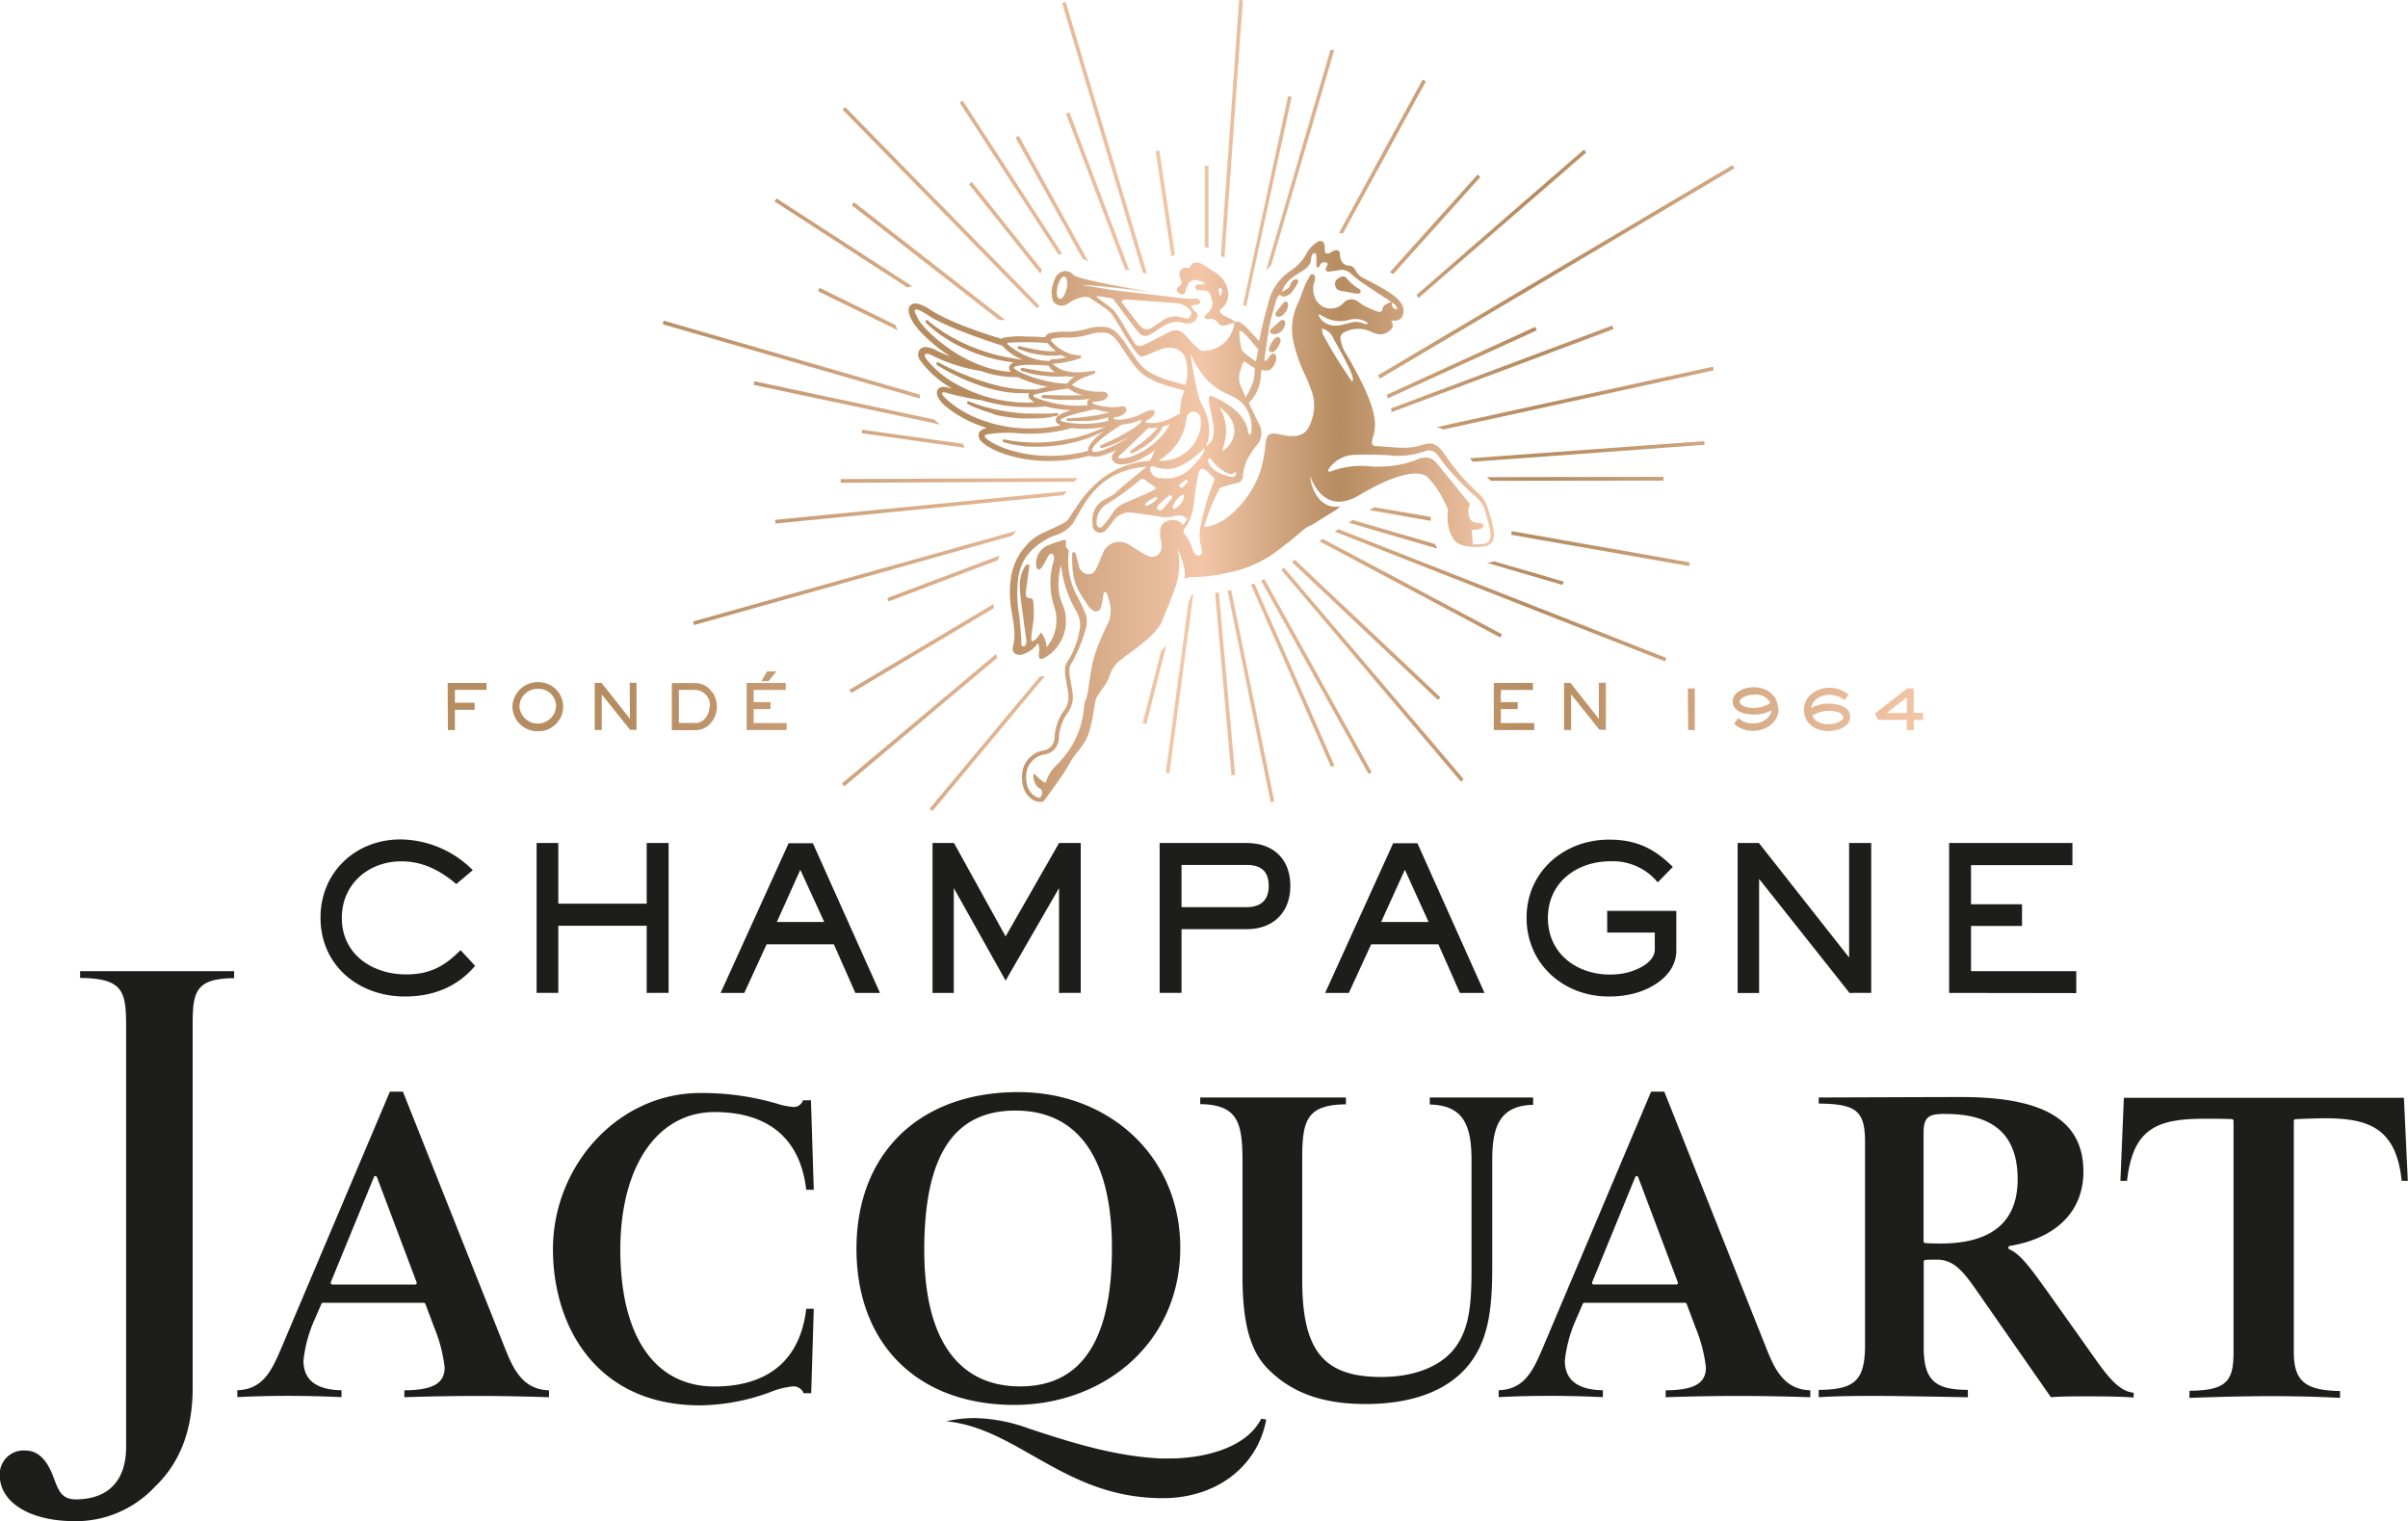 <svg xmlns="http://www.w3.org/2000/svg" xmlns:xlink="http://www.w3.org/1999/xlink" width="174.9mm" height="417.562" data-name="Calque 1" viewBox="0 0 495.79 313.16">
  <defs>
    <linearGradient id="a" x1="265.22" x2="569.03" y1="224.54" y2="224.54" data-name="Nouvelle nuance de dégradé 131" gradientUnits="userSpaceOnUse">
      <stop offset=".13" stop-color="#b68c61"/>
      <stop offset=".37" stop-color="#e0b492"/>
      <stop offset=".5" stop-color="#f2c6a7"/>
      <stop offset=".73" stop-color="#b78d62"/>
      <stop offset=".74" stop-color="#b68c61"/>
      <stop offset="1" stop-color="#f2c6a7"/>
    </linearGradient>
    <linearGradient xlink:href="#a" id="b" x1="360.25" x2="480.63" y1="248.46" y2="248.46"/>
  </defs>
  <path fill="#1d1d1b" d="M83.36 205.15c-9.51 0-17.37-6.37-17.37-16.25 0-9.35 7.24-16.09 16.46-16.09a21.26 21.26 0 0 1 14.89 6.33l-3.39 2.85c-3.31-2.77-6.87-4.67-11.29-4.67-6.78 0-12.28 4.67-12.28 11.66 0 7.49 6.29 11.62 13.23 11.62 4.84 0 7.86-1.61 11.21-5l3 3.23c-3.71 4.42-8.79 6.32-14.46 6.32Zm49.79-.74v-13.82h-18.2v13.81h-4.47v-30.85h4.47v12.49h18.2v-12.49h4.51v30.85Zm42.96 0-4.42-10h-13.85l-4.59 10h-4.88l14-30.81h5l13.81 30.81Zm-11.33-25.35-4.83 10.75h9.76Zm53.27 25.35v-21.59l-11 19.06-10.67-19.06v21.59H192v-30.86h4.42l10.63 19.23 11-19.23h4.47v30.85Zm38.62-13.12h-13.4v13.11h-4.51v-30.85h17.91c5.46 0 9 3.27 9 8.81s-3.58 8.93-9 8.93Zm0-13.23h-13.4v8.69h13.4c2.9 0 4.55-1.41 4.55-4.38s-1.57-4.31-4.55-4.31Zm43.91 26.35-4.42-10h-13.85l-4.59 10h-4.88l14-30.81h5l13.81 30.81Zm-11.33-25.36-4.88 10.75h9.76Zm47.47 25.4a20.47 20.47 0 0 1-5.5.7c-9.31 0-16.91-6.7-16.91-16.21s7.73-16.09 17-16.09c5.71 0 9.43 1.94 13.11 5.62l-3.1 3.18a12 12 0 0 0-9.76-4.34c-6.91 0-12.86 4.38-12.86 11.66s5.87 11.66 12.78 11.66a14.63 14.63 0 0 0 3.56-.41c2.15-.54 5.67-2.11 5.67-4.76v-3.47h-9.8v-4.47h14.23v8.23c-.02 4.64-4.41 7.58-8.42 8.7Zm44.08-.04-18.61-23.47v23.49h-4.42v-30.88h4.38l18.57 23.57v-23.57h4.55v30.85Zm20.51 0v-30.86h25.39v4.55h-20.88v8.06h10.5v4.47h-10.5v9.31h21.67v4.51Zm-141.63 87.66c-3 6-11.71 8.19-18.93 8.19h-1.74c-8.58-.42-16.77-2.68-27.21-6.18a34.39 34.39 0 0 0-11.14-2.14 26.23 26.23 0 0 0-5.82.66c6.51.64 12 3.77 17.79 7.06 7.58 4.31 15.42 8.77 26.79 8.77 11 0 19.51-6.49 21.29-16.19Zm-176.42-5.84c5.88-.05 8.29-1.44 8.29-4.72a31.2 31.2 0 0 0-2.12-8.16l-1.85-4.91a.37.37 0 0 0-.34-.24H66.52a.37.37 0 0 0-.34.22l-1.57 3.61a28 28 0 0 0-2.13 8.08c0 4 2.63 6 7.83 6.11v1.41c-3.75-.17-7.45-.26-11-.26s-7 .08-10.45.26v-1.42c5-.16 6.89-3.61 8.81-8.09l22.61-53.39h2.67l21.17 53.21c1.72 4.27 3.7 8.12 8.91 8.29v1.42c-5.49-.18-9.93-.26-14.79-.26s-9.55.08-15 .26Zm-5.92-44.15a.37.37 0 0 0-.34.23l-8.88 21.63a.37.37 0 0 0 .34.51h17a.37.37 0 0 0 .3-.16.37.37 0 0 0 0-.34l-8.14-21.59a.37.37 0 0 0-.34-.24Zm265.61 44.15c5.88-.05 8.29-1.44 8.29-4.72a31.15 31.15 0 0 0-2.12-8.16l-1.85-4.91a.37.37 0 0 0-.35-.24h-20.69a.37.37 0 0 0-.34.22l-1.57 3.61a28 28 0 0 0-2.13 8.08c0 4 2.63 6 7.83 6.11v1.41c-3.75-.17-7.45-.26-11-.26s-7 .08-10.45.26v-1.42c5-.16 6.89-3.61 8.81-8.09l22.57-53.38h2.72l21.15 53.2c1.72 4.27 3.7 8.12 8.91 8.29v1.42c-5.49-.18-9.93-.26-14.79-.26s-9.55.08-15 .26Zm-5.92-44.15a.37.37 0 0 0-.34.23l-8.86 21.63a.36.36 0 0 0 0 .34.37.37 0 0 0 .3.16h17a.37.37 0 0 0 .3-.16.37.37 0 0 0 0-.34l-8.14-21.59a.37.37 0 0 0-.34-.24Zm-55.88 46.97c-8.87 0-15.27-2.32-20.16-7.3-3.62-3.71-5.17-9.43-5.17-19.11v-23.48c0-7.94-.87-11.74-8.7-11.85v-1.37h30v1.41c-8.15.09-9 3.36-9 11.21v25c0 14.52 4.41 19.92 16.27 19.92 7 0 12.56-2.29 15.38-6.27s3.21-8.91 3.21-16.24v-22c0-7-1.45-11.44-8.6-11.58v-1.45h21.28v1.51c-7 .15-8.42 4.67-8.42 11.39v22c0 8.1-.67 14.1-4 19-4.08 6.03-11.74 9.21-22.09 9.21Zm169.66-2.73c7.74-.06 9.06-2.08 9.06-8v-47.55a.37.37 0 0 0-.34-.37c-1.4-.09-4.23-.09-5.44-.09-9.94 0-14.92 1.92-16.15 12.79h-1.36l.71-17.1h57.66l.8 17.1h-1.26c-1.11-10.76-6.64-12.88-15.78-12.88-1.41 0-4.54.1-6.09.19a.37.37 0 0 0-.34.37v47.59c0 5.93 2.32 7.9 9.52 8v1.41c-5-.25-9.2-.35-14.32-.35-4.73 0-10.12.12-16.7.36Zm-241.97 2.91c-20 0-32.5-12.62-32.5-32.15s12.84-32.25 33.34-32.25c18.62 0 33.33 13.16 33.33 32.06-.01 19.66-15.83 32.34-34.17 32.34Zm.28-60.6c-12.68 0-18.82 9.13-18.82 28.72 0 18.36 7 28.07 19.75 28.07 12.51 0 18.89-9.34 18.89-28.41.01-18.6-7.05-28.37-19.82-28.37Zm-64.97 60.69c-21.25 0-30.3-16.15-30.3-32.15 0-17.16 13.39-32.15 30.3-32.15a54.78 54.78 0 0 1 15.8 2.18 14.66 14.66 0 0 0 3.38.69 2 2 0 0 0 2-1.37h1.64l.58 18.42H166c-1.55-13.24-11.09-16-18.86-16-11.76 0-19.38 11.09-19.42 28.25 0 18 7.12 28.25 19.42 28.25 7.76 0 17.29-2.79 18.86-16h1.55l-.53 17.38h-1.57a2.21 2.21 0 0 0-2.21-1.4 16.88 16.88 0 0 0-4.63 1.17 42.71 42.71 0 0 1-14.46 2.73Zm295.13-1.61c-1.92-.15-4.42-.24-10.07-.24-2.3 0-4.68 0-6.95.17l-14.78-21.22c-3.12-4.53-5.06-7.1-8.73-7.1h-1l-1.3.05a.37.37 0 0 0-.37.37v17.6c0 6.65 2.18 8.79 9 8.79h.09v1.52c-10.3-.18-15.52-.27-18.86-.27s-7.37 0-11.85.26v-1.5c7.56-.06 9.54-2 9.54-9.35v-41.6c0-6.45-1.7-7.92-9.54-8v-1.25c3 0 23.07-.09 29.41-.09 17.11 0 25.09 4.88 25.09 15.37 0 8.1-5.52 13.67-15.15 15.28a.37.37 0 0 0-.31.32.37.37 0 0 0 .22.38c2.27 1 4.33 3.84 7.19 7.81l.89 1.23 9.63 13.57c2.88 4.11 5.22 6.72 7.89 6.91Zm-38.7-58.39c-3.46 0-4.53.55-4.53 4v22.22a.37.37 0 0 0 .34.37c1.13.09 2.26.09 3.18.09 10.52 0 15.85-4.45 15.85-13.24-.01-9.04-4.86-13.43-14.84-13.43ZM14.95 313.16c-8.95-.11-15-3.92-15-9.46a4.9 4.9 0 0 1 5.26-5.08c2.45 0 4.3 1.68 5.66 5.12l.2.53c1 2.66 1.64 4.41 4.58 4.41 3.85 0 10.32-1.41 10.32-10.89v-85.25c0-8.05 0-11.13-9.48-11.21v-1.39h31.72v1.43c-7.8.08-8.54 2.67-8.54 9.35v75c0 8.61-2.6 15.44-7.73 20.31a22.25 22.25 0 0 1-16.66 7.14Z"/>
  <path fill="url(#a)" d="M265.22 281.66h8v1.42h-6.51v2.65h4.07v1.45h-4.07v4.17h-1.44Zm23.78 4.83a5.07 5.07 0 0 1-5.25 5.1 5.12 5.12 0 0 1-5.19-5 5.19 5.19 0 0 1 5.27-5.1 5.06 5.06 0 0 1 5.17 5Zm-1.45 0a3.59 3.59 0 0 0-3.72-3.62 3.7 3.7 0 0 0-3.83 3.65 3.78 3.78 0 0 0 7.54 0Zm15.2 2.55-5.8-7.34v-.06h-1.45v9.69h1.44V284l5.8 7.25v.06h1.36v-9.69h-1.4Zm17-5.48a5.82 5.82 0 0 1 .91 3c0 2.33-1.76 4.81-4.38 4.81h-4.9v-9.69h4.78a4.1 4.1 0 0 1 3.51 1.9Zm-.52 2.92a3.18 3.18 0 0 0-3.07-3.4h-3.34v6.82h3.47c1.65.02 2.85-1.78 2.85-3.4Zm9 3.42v-2.86h3.47v-1.44h-3.47v-2.5h6.6v-1.44h-8.05v9.69H335v-1.44Zm4.67-10.62h-1.91l-1.18 2h1.49Zm149.16 7.76h3.47v-1.44h-3.47v-2.5h6.6v-1.44h-8.05v9.69h8.33v-1.44h-6.88Zm20.18 2-5.8-7.34v-.06h-1.35v9.69h1.44V284l5.8 7.25v.06h1.36v-9.69h-1.45Zm18.4 2.29H522v-8.54h-1.44Zm18.62-4.41c0 2.88-2.65 4.6-5.21 4.6a6.32 6.32 0 0 1-2.07-.35 5.67 5.67 0 0 1-1.75-1l-.13-.1.83-1.17.14.09a4.48 4.48 0 0 0 3 1c1.71 0 3.5-1 3.73-2.72a7 7 0 0 1-3.79.88c-1.56 0-4.21-.57-4.21-2.71 0-1.44 1.37-2.32 2.65-2.67a6.76 6.76 0 0 1 1.83-.23c3.3.1 4.85 2.33 4.85 4.4Zm-1.68-1.1a3.3 3.3 0 0 0-3.29-1.75 5.67 5.67 0 0 0-1.28.15c-.66.15-1.76.59-1.76 1.29 0 1 2 1.29 2.7 1.29a6.31 6.31 0 0 0 3.5-.96Zm16.42 2.85c0 1.49-1.53 2.39-2.85 2.7a7.27 7.27 0 0 1-1.67.19c-2.4 0-5-1.37-5-4.38 0-2.84 2.64-4.54 5.19-4.54a6.12 6.12 0 0 1 3.84 1.31l.14.1-.82 1.14-.13-.09a5 5 0 0 0-3-1c-1.71 0-3.48.94-3.73 2.73a7 7 0 0 1 3.79-.91c1.61.01 4.24.59 4.24 2.75Zm-1.45 0c0-.57-.83-1-1.54-1.13a5 5 0 0 0-1.29-.14 6.2 6.2 0 0 0-3.53 1c.67 1.61 2.66 1.74 3.26 1.74a6 6 0 0 0 1.23-.12c.23-.08 1.9-.47 1.9-1.36Zm16.45-.83v1.42h-1.92v2.1h-1.44v-2.1h-5.9l-.65-1.3 6.59-5.17h1.39v5Zm-3.35-3.24-4.13 3.24h4.13Zm-50.1-45.37-36.37.05c.16.14.31.3.47.44s.22.22.34.32l35.57-.05Zm-47.94 8.24-11.63-2-1 .59 12.63 2.22c.02-.28.03-.57.04-.82ZM495 260.79l-14.33-4.18a6.16 6.16 0 0 1-1.12.28 3.57 3.57 0 0 1-.49 0l15.73 4.59Zm-25.89 24.37.52-.55-30-28.32-.61.47Zm-.62-32.11-16.91-4.93-.86.54L469 254a6.84 6.84 0 0 1-.47-.94Zm-8.59-55.55 17.94-20-.56-.51-18.05 20.09Zm-25.08-2 12.92-44.06-.73-.21-13.31 45.58a14 14 0 0 1 1.16-1.28ZM505 208.08l-45.57 17.06c.06.26.11.5.16.75l45.67-17.09Zm-55.48-18.92 17.1-31.35-.66-.36L448.74 189a4.31 4.31 0 0 1 .78.16Zm15.56 13.26 34.59-30-.5-.57-34.46 29.91a7.63 7.63 0 0 1 .37.65Zm-116.75 81.31 29.34-17.47c0-.27-.06-.55-.09-.83l-29.64 17.64Zm2.14-53.5 21.2 3a5.53 5.53 0 0 1-.37-.81l-20.73-2.89Zm138.68-21.89-30.6 14c.09.25.17.48.25.72l30.66-14Zm-143 32.1 48.11-.21.69-.76-48.8.21ZM429 203.81l.62.28L439 161l-.74-.16Zm-36.47-39.36 12.18 32.11.87.16-12.34-32.55ZM457.15 219l73-43.3-.39-.65-73 43.27Zm-115.69-18 16.48 8.06c-.22-.39-.41-.76-.56-1.12l-15.58-7.62Zm-13.22 19.29 38.45 8.18c-.51-.37-.95-.72-1.33-1.06l-37-7.87ZM392.08 243l.58-.82-60 5.9.07.75Zm-4.5-46.39-14.45-18.11-.59.47 14.7 18.42c.1-.25.21-.51.34-.77ZM356 264.87l22.5-8.49c.11-.32.24-.63.37-.95l-23.14 8.74Zm-7.12-82.18-.47.6 30.34 23.63a10.24 10.24 0 0 0 1.25 0Zm96.24 69.5a3.64 3.64 0 0 1-.51.25l37.33 19.85.35-.67L445.4 252Zm-18.93 10.41-.39.08 8.87 43.5.74-.15-8.87-43.51Zm6.51-2 22.12 39.8.66-.37-22.09-39.74Zm-7.55-66.49 3.79-53-.76-.05-3.76 52.61Zm-6.72 69.38s-.52 1.2-.69 1.64l-4.66 35 .75.1 4.9-36.82Zm-6.3 11.51-3.8 14.91.73.19 4.11-16.1q-.5.5-1.04 1Zm11.1-11.86 3.37 37.5.75-.07L424 263Zm52.47-27.74.56.72 47.74-3.49-.06-.75Zm-38.6 22.79-.26.18 37 43.6.58-.49-37-43.55ZM468.81 229a6 6 0 0 1 1.41.47l55.67-12.18-.16-.74Zm15.41 22.15 36.59 6.43.13-.74-36.7-6.45c.03.21-.01.72-.01.75Zm-36.38-.66 68 26.71.28-.7-67.47-26.5Zm-17.23 10.93 16.5 37.53.69-.3-16.47-37.47Zm-33.46-66.49L382.8 169l-.66.37 13.79 24.94Zm12.05 2.44-16.74-55.92-.73.22 16.63 55.55Zm5.75-3.94-3.2-21.38-.75.11 3.25 21.73a4.62 4.62 0 0 1 .75-.45Zm-23.19-.13-20.5-31.53-.63.41L391 193.49a5.4 5.4 0 0 1 .77-.19Zm30.11-1.13v-17h-.76v16.72Zm-34.7 88.13-22.72 27.24.58.48 23.18-27.79a4.14 4.14 0 0 1-1.04.07Zm-9-4.63-31.79 26.7.49.58 31.54-26.49a4.62 4.62 0 0 1-.29-.79Zm4.29-25.37L315.75 269l.2.73 65.48-18.37q.49-.56.98-1.06Zm-20-28-52.76-15.23-.21.73 53 15.31a5.18 5.18 0 0 1-.08-.83Zm-1.58-22.3-27.94-18.1-.41.63 27.33 17.7a4.59 4.59 0 0 1 1.02-.23Zm26.2 4-40-40.9-.54.53 40 40.88Z" transform="translate(-173.05 -141.06)"/>
  <path fill="url(#b)" d="m376.88 226-.48-.14-.49-.16c-.31-.1-.6-.19-.88-.29l-1.12-.43-.67-.29-.18-.08c-.47-.22-.73-.37-.73-.37a.3.3 0 0 1 .26-.54l.89.35.69.24 1.12.36c.27.09.56.17.86.25l1.21.3.76.17 1.63.31c.47.09 1 .16 1.43.22l2 .22c.36 0 .72.05 1.08.07h4.66l1.72-.13a.3.3 0 0 1 .32.26.31.31 0 0 1-.22.32L389 227c-.26 0-.55.07-.86.09l-.62.05c-.36 0-.74.06-1.14.06h-3.31l-2-.21c-.5-.07-1-.14-1.47-.24h-.2l-.65-.13-.81-.19c-.37-.18-.72-.29-1.06-.43Zm103.75 25.12a2.05 2.05 0 0 1-1.43 2.28c-.67.22-4.22.64-6.11-.57-1-.66-2.42-3.25-1.88-6.72a20.53 20.53 0 0 0-4.38-7c-3.31-2-10.53 1.83-14.33 4.13-7.44 4.06-9.72-4.47-9.7-4.23.23 3.25 2.4 7 6.2 6.29a7.91 7.91 0 0 1-1.6 1.17l-4.24 2.64a6.65 6.65 0 0 0-2 1.24c-2 1.72-4.08 3.34-6.21 4.88a24.62 24.62 0 0 1-9.55 3.81 28.46 28.46 0 0 1-6.63.81 4.21 4.21 0 0 0-1.92.39c.38-.95.16-2.6-1.35-6.44a15.26 15.26 0 0 1-.65 8.74q-.9 2.43-1.9 4.83s-.3.73-.38.89c-.07.16-.13.33-.18.48a3.61 3.61 0 0 1-.22.54c-1.31 2.37-3.94 4.32-6.48 6.2-.68.51-1.35 1-2 1.49a6.54 6.54 0 0 0-2.21 3.31 8.89 8.89 0 0 1-1.43 2.53c-.24.33-.45.62-.64.93l-.26.4a3.5 3.5 0 0 0-.44.78c-.22.92-.39 1.89-.54 2.83a24.34 24.34 0 0 1-1.11 4.71 13.76 13.76 0 0 1-1.89 3.07 14.25 14.25 0 0 0-2 2.88c-.33.55-.66 1.13-1 1.67-1.1 1.61-2.57 3.72-4.17 5.81a.64.64 0 0 1-.32.21 2.76 2.76 0 0 1-1.61-.2c-2.11-1-3.05-3.58-2.4-6.52a5.35 5.35 0 0 1 4.5-3.87 2.7 2.7 0 0 0 2-2.78 11.3 11.3 0 0 1 1.62-4.94c1.61-2 1.37-3.34.93-5.7-.07-.39-.15-.81-.22-1.25a10.78 10.78 0 0 1-.17-2.22A3.79 3.79 0 0 1 393 277a18 18 0 0 0 2.19-5.45s0-.09 0-.14c.08-.33.15-.67.22-1a5.76 5.76 0 0 0-.89-3.75 24.53 24.53 0 0 1-2.42-6c-.28-1-.35-1.84-.55-2.83 0-.07 0-.23-.09-.44-.18 1.42-1.2 4.58.4 8.17a8.74 8.74 0 0 1-2.41 10c-2.41 1.85-2.63 1.26-2.46-.35a2.86 2.86 0 0 0-.25-1.73 6.49 6.49 0 0 1-1.21 1.29 6.31 6.31 0 0 1-1.94 1c-1.18.38-2.31-.36-2-1.48.92-3.38-.37-6.57-.56-9.85-.22-3.73.28-7.32 2.71-10.37a10.69 10.69 0 0 1 3.86-3.22c1.42-.65 2.83-1.3 4.22-2a5.45 5.45 0 0 0 .84-.52c1.63-1.55 5.43-11.57 17.2-12.44.23-.55 1-2.08 1.1-2.25a18.49 18.49 0 0 1-2.75 1.77 13.36 13.36 0 0 1-2 .86c-1.93.63-3.42.51-4-.32-.11-.16-.62-1 .49-2l.31-.28a22.2 22.2 0 0 1-2.54 1 5.36 5.36 0 0 1-2.73.36 1.61 1.61 0 0 1-.39-.15c-10.62 2.83-19.77-.5-22.1-2.83a1.81 1.81 0 0 1-.68-1.76c.15-.54.68-.91 1.68-1.15a24 24 0 0 1-8.74-4.64c-1.33-1.24-1.84-2.4-1.41-3.18.23-.42.79-.85 2.09-.49l1 .26a20.41 20.41 0 0 1-6.72-5.91 1.82 1.82 0 0 1 0-2.23c.63-.64 1.82-.59 3.36.23a22 22 0 0 0 2.89 1.26c-3.92-2.54-6.82-5.56-7.7-7.06-1-1.7-1.15-2.84-.5-3.48s1.81-.47 3.75.7c4.08 2.86 12.82 5.57 14.95 6.2a1.37 1.37 0 0 1 .42-.21 18.51 18.51 0 0 1 4.75-.25c1.48 0 3 .1 3.82.15a1.59 1.59 0 0 1 1-.87 15.25 15.25 0 0 1 3.75-.27h.26a14.74 14.74 0 0 0 3.55-.57 8.88 8.88 0 0 1 4.14-.36c1.91.39 3.06 2.12 4.52 4.31.67 1 1.44 2.16 2.38 3.32 1.86 2.28 5.56 3.26 8.53 4.05l.78.22a9.73 9.73 0 0 0 .08-5.25c-.76-2.73-3.69-2.62-4.86-2.21s-3.22 1.34-3.72 1.48a1 1 0 0 1-1.08-.18c-.43-.31-1.73-2.09-3.79-5.58-.77-1.31-1.55-2.51-1.82-2.89-.64-.88-3.43-2.55-4.31-3.2s-2.44-.17-3.67.43c-.42.21-.78.55-1.21.75a2.15 2.15 0 0 1-2.83-.56 5.27 5.27 0 0 1-.16-3.21c.59-2.26 1.33-2.66 1.89-2.88a2.07 2.07 0 0 1 2.38.61c.93 1.06 16.56 3.62 16.56 3.62s-10.42-1.36-15-1.56c1.05.21 2.68.43 3.19.52 1.25.21 2.49.46 3.75.61 3.36.41 6.72.77 10.08 1.16 1.54.18 3.08.41 4.63.55.73.07 1.48 0 2.22 0 .53 0 .91.6.62 1-.48.65-3.25-.31-.46 2.06.09 1.4-.93 2.14-2.29 2.05a2.51 2.51 0 0 1-.56-.11c-1.85-.56-3.43.12-4.93 1.12-.62.41-1.23.84-1.88 1.2a1.74 1.74 0 0 1-2.26-.13c-1.2-1.36-3.62-4.71-4.92-6.42-.06-.07-.29-.4-.48-.66a.37.37 0 0 0-.23-.14 28.54 28.54 0 0 0-3.17-.48c-.39.09 1.21 1.12 1.44 1.32a17.61 17.61 0 0 1 2.17 1.74 25.43 25.43 0 0 1 1.93 3c.59 1 1.62 2.61 2.21 3.6s1.66.49 2.16.26c1.72-.8 3.38-1.71 5.07-2.55a2.82 2.82 0 0 1 .62-.25 2.33 2.33 0 0 1 2.15.49c.42.34 1.74 1.89 2.29 2.39 1.13 1 1.06 1.43 2.58 1.2a6.28 6.28 0 0 0 5.35-4.27 2.57 2.57 0 0 0 .25-1.44c-.4.11-1 .28-1.59.49a1.93 1.93 0 0 1-1 .07 1 1 0 0 1-.49-.34c-.58-.73-1.15-1.23-2.14-1-.34.08-.67.05-.8-.25s.09-.59.34-.76a2.85 2.85 0 0 0 1.25-2.58 11.11 11.11 0 0 0-.53-1.62c-.26-.63-1.46-.78-2.23-.72-.39 0-.77-.15-.79-.58s.41-.65.87-.61c1.56.1 1.4-.4-.11-.76a1.66 1.66 0 0 0-2.24.76 7.84 7.84 0 0 0-.48 1.33c-.17.52-.48.82-1 .67s-1.05-.87-.77-1.24c.51-.66 1.35-.34.66-2.14a1.37 1.37 0 0 1 1.6-2c.39.16.6-1 1.35-1.11 1.32-.21 2.19.78 3.2 1.38 1.58.92 3 1.9 3.56 4a3.76 3.76 0 0 1-1.24 4.09c-1.31 1.13 1.74 1.72 2.77 2.71a1.82 1.82 0 0 1 1.11.14 5.39 5.39 0 0 1 1.39 1.17c.81.82 1.69 1.85 2.51 2.66 0 0 .78-4 1.25-5.54.27-.91.5-1.83.75-2.74a10.63 10.63 0 0 1 4.39-6.15 10.06 10.06 0 0 0 3.5-3.85 6.29 6.29 0 0 1 1.92-2c.93-.69 1.66-.24 1.69.93v.4c0 .92.31 1.13 1.09.78.18-.08.34-.23.52-.32.85-.41 1.47-.26 1.51.55.07 1.49.55 2.36 2.18 2.46.41 0 .9.62 1.13 1.07a3.74 3.74 0 0 0 1.79 1.57c1.44.75 2.88 1.52 4.29 2.33a15.59 15.59 0 0 1 2 1.4 5.44 5.44 0 0 1 1.1 1.18 2.74 2.74 0 0 1 .34 2.88c-.47.88-1.38.92-2.28.81.24.59.63 1.16 0 1.8a2.92 2.92 0 0 1-2.74 1 8.92 8.92 0 0 1-1.9-.7 6.23 6.23 0 0 0-4.92.28 1.32 1.32 0 0 0-.83 1.63 7.55 7.55 0 0 0 1.19 3c7.86 13.34 5.72 15.3 5.26 17.87-.12.69.31 1 .93 1 3.09.09 6.16.79 9.27-.22 2.29-.75 3.28-.16 4.67 1.75a41.56 41.56 0 0 0 6.86 8 6.55 6.55 0 0 1 2.14 3.36c.33 1.12.67 2.06.92 3.12a9.83 9.83 0 0 1 .3 2.24Zm-21.09-47.89c.17.39.08 1.09.46 1.3a6.33 6.33 0 0 0 .73.27 2.56 2.56 0 0 0-.22-.77c-.19-.34-.64-.51-.97-.77Zm-35.25-1.09a4 4 0 0 0 .35-1c.06-.45-.11-.85-.45-.77s-.28.57-.15.92.17.59.26.88Zm-20.35 1.07c.9 1.14 2.33 3.06 2.81 3.63a15.21 15.21 0 0 0 1.15 1.41 1.71 1.71 0 0 0 2.39.2c.7-.42 1.37-.87 2-1.33a4.59 4.59 0 0 1 3.85-.78c.69.16 1.58.67 2-.2.36-.71.17-.93-.22-1.43a4.38 4.38 0 0 0-2.59-1.24q-5.06-.38-10.12-.74a1.92 1.92 0 0 0-1 .11 1.59 1.59 0 0 0-.27.4ZM392.09 198c-.62 0-1.18 1.51-1.31 2.09s-.37 2.29.49 2.48c.64.14 1.2-1.38 1.33-1.83.27-.99.32-2.74-.51-2.74Zm36.55 14.82c.18.84 2.17 2 2.86 2.57l.14.1.11-.57.37-1.91c-.16-.14-3.28-4.2-3.8-3.81-.32.24.18 2.97.32 3.63Zm-.11 7.77c.26.64 1 2.28 1 2.28a19.59 19.59 0 0 0 1.36-2.76l.19-.54.09-.29a15.29 15.29 0 0 0 .24-2.44 20.85 20.85 0 0 1-1.76-1.13c-.23-.14-.56-.4-.72.11-.55 1.63-1.21 2.97-.4 4.77Zm-10.34-6.69c.34 2.83 1.38 8.69 2.21 10.22 1.55 2.89 2.31 5.74.89 8.89 2-1.33 1.76-3.28 1.46-5.21s-1.53-5.65-.21-5.17c.37.13 6.77 2.51 7.47 7.3.06.38.17.62.43.57s.25-.58.26-.76a7.28 7.28 0 0 0-1.82-5.63c-2.39-2.57-6.88-1.6-10.69-10.21Zm6.47 20c2.1-1 4.72-5.38-.56-9 .42.79 2.49 3.76.56 8.99Zm-2.21 1.72c-.2-.35-.75-.3-.72.19a3.81 3.81 0 0 0 2 2.43 8.41 8.41 0 0 0 3.05 1 .69.69 0 0 0 .66-.38c.09-.2.17-.49-.05-.58s-.36.4-.74.38c-1.18-.02-3.3-1.53-4.19-3.04Zm-10.91.27c5.34.42 9.45-4.35 8.66-8.94a1.44 1.44 0 0 0-2.85.26 11.42 11.42 0 0 1-5.8 8.67Zm-22.12-24.83c0 .08.05.12.17.29a8.38 8.38 0 0 0 4.84 2.79l.93.08a.3.3 0 0 1 .07.59l-.89.29a19.85 19.85 0 0 1-4.5.82h-.18c-.02 0 0 .15.14.23.67.49 2.34 2 6.66 1.44l1.57-.19a.3.3 0 0 1 .14.58l-1.48.55a8.87 8.87 0 0 0-3.09 1.69.08.08 0 0 0 0 .09c.37.46 3.41 1.49 5.49 1.37.79 0 1.72 0 1.84.65.09.49-.38.95-1.26 1.23h-.14a7.25 7.25 0 0 1-1.11.2c-.25 0-.65 0-.65.2 0 .55 4.16 1.18 5.58.8 1.06-.25 1.33.23 1.39.45.16.55-.39 1.13-1.26 1.51-.5.22-1.35.08-1.34.41 0 .52 2.13.43 4.11-.21a11.68 11.68 0 0 0 1.48-.6 12.89 12.89 0 0 1 1.69-.75c.22-.07.89-.29 1.14.23s-.83 1.36-.85 1.37l-.12.08c-.22.14-.72.33-.82.57a.16.16 0 0 0 .12.25 7.34 7.34 0 0 0 3.71-.38 10.1 10.1 0 0 0 2-.86c.45-.26.82-.47 1.18-.65a19.26 19.26 0 0 1 .34-2.87c0-.2.25-.91.59-1.85l-.73-.2c-3.15-.83-7.06-1.87-9.17-4.47-1-1.19-1.75-2.37-2.44-3.4-1.31-2-2.33-3.51-3.75-3.8a7.81 7.81 0 0 0-3.58.35 16 16 0 0 1-3.84.61h-.25a16.32 16.32 0 0 0-3.39.21c-.25.16-.34.24-.34.29Zm3.23 16.39a.3.3 0 0 1 .28-.29h.5l1.31-.1.88-.08.51-.06.47-.05 1.36-.19.72-.12c.36-.06.71-.12 1.06-.2l1.82-.42a13.87 13.87 0 0 1-3-.63c-4 .8-7.15 1.75-7.15 2.23 0 .3 1.21.48 2.22.62h.08a20.42 20.42 0 0 0 7.58-.49.79.79 0 0 1-.09-.23.71.71 0 0 1 .06-.48l-1.33.34c-.35.08-.72.15-1.09.22l-.76.12h-.33l-.77.08h-4.07a.3.3 0 0 1-.25-.28ZM383.21 217a.3.3 0 0 1 .34-.21l.42.08.73.14 3.12.5.58.07h.19l.72.08h.29l.59.05h.16a3.06 3.06 0 0 1-1.36-1.35c-.48-.05-1-.1-1.54-.13h-.07c-3.84-.24-5.58.2-5.58.5 0 .12.07.19.24.33 1.5 1.16 7.31 3.09 10.82 2.94.1-.28.41-.72 1.41-1.31a11.44 11.44 0 0 1-1.59-.17h-.23l-.66.06h-1.65c-.64 0-1.33-.08-1.85-.14l-.6-.08h-.33l-.72-.13h-.18c-.62-.13-1.14-.26-1.58-.38s-.73-.23-1-.31h-.1l-.42-.16a.3.3 0 0 1-.15-.38Zm2.82 5.31c-.16.06-.23.11-.23.24s.1.19.26.27a23.18 23.18 0 0 0 11 1.65.71.71 0 0 1-.16-.53 1 1 0 0 1 .58-.8c-.46.07-.9.12-1.34.16l-1.1.08h-3.39c-.6 0-1.22-.07-2-.15-.5-.05-.92-.11-1.24-.16h-.13l-.53-.09a.3.3 0 0 1 .07-.59l4.9.08h.72l2.72-.08a7 7 0 0 1-3.09-1.35 57.25 57.25 0 0 0-7.07 1.24ZM380.58 212a15.36 15.36 0 0 0 6.88 3.27c.66 0 1.24.1 1.61.13a.93.93 0 0 1 .48-.34 1.33 1.33 0 0 1 .45-.06 11.6 11.6 0 0 0 2.56-.38 9.35 9.35 0 0 1-1-.48l-.45.07-.61.06h-1.52c-.28 0-.56 0-.85-.06s-.55-.06-.82-.1l-.62-.1-.28-.05-.66-.15h-.17c-.57-.14-1.06-.29-1.45-.42s-.66-.24-.89-.34h-.1l-.39-.18a.3.3 0 0 1 .21-.56l.38.09.71.17 1 .21.38.08.38.08 1.09.19.53.08h.16l.67.09h.23l.58.06h1.43a7.28 7.28 0 0 1-1.65-1.55l-.08-.12a60.13 60.13 0 0 0-8-.09.18.18 0 0 0-.19.4Zm.6 5.59-.1-.12a1.05 1.05 0 0 1-.21-1 1.5 1.5 0 0 1 .92-.8l-1.64-.23-.61-.11c-.45-.08-.91-.17-1.39-.28l-.74-.19c-.45-.11-.91-.23-1.37-.37l-1.07-.35-.35-.12c-.25-.08-.49-.16-.73-.26l-1.22-.48-.34-.14-1.5-.69-.62-.32-.34-.18c-.48-.24-.92-.51-1.35-.77l-.42-.25-.52-.34-.43-.28c-.2-.13-.4-.26-.58-.4l-1.22-.93c-.26-.2-.48-.4-.68-.57l-.22-.2c-.5-.46-.76-.74-.76-.74a.3.3 0 0 1 .43-.42l.19.17.31.26.51.41c.2.15.42.33.67.51l1.25.86c.18.13.38.25.57.37l.43.26.5.3.46.26c.41.23.84.47 1.29.69l.33.17.61.3 1.48.67.32.13 1.21.47c.23.1.45.17.68.24l.36.12 1 .35 1.35.38.7.19 1.16.26.78.17 2.54.43a6.73 6.73 0 0 0 .69.09h.09a11.16 11.16 0 0 1-4.22-2.92c-1-.29-11.08-3.51-15.2-6.2-1.86-1.22-2.49-1.37-2.72-1.12s0 .62.71 2c1.2 2.13 9.37 10.25 19.01 10.73Zm-11.08 2.61a29.76 29.76 0 0 0 16 3.69 3.73 3.73 0 0 1-.95-.65 1 1 0 0 1-.36-.89.77.77 0 0 1 .21-.35h-2.18c-.29 0-.58 0-.89-.06h-.08c-.26 0-.54-.05-.81-.09h-.2c-.69-.09-1.4-.21-2.1-.36l-.68-.15-.63-.15-.82-.22c-.83-.24-1.5-.45-2.09-.66s-1.31-.48-1.93-.73c-1.4-.56-2.58-1.14-3.46-1.58s-1.74-.94-2.3-1.27-.88-.56-.88-.56a.3.3 0 0 1 .31-.51l.87.46c.55.29 1.34.67 2.35 1.14.49.22 1 .46 1.59.7s1.09.44 1.66.67l.14.06c.63.24 1.28.47 2 .7s1.23.4 2 .63l1.4.37.67.16c.65.14 1.35.28 2 .38l1 .13h.06c.29 0 .58.07.85.09.53 0 1.07.08 1.73.08h2.02a19.08 19.08 0 0 1 2.22-.54 25.44 25.44 0 0 1-6.21-2 20.73 20.73 0 0 1-7.55-1.26 34.15 34.15 0 0 1-9.69-3c-.65-.35-1.52-.74-1.78-.45s-.07.65.14.93a20.17 20.17 0 0 0 6.37 5.3Zm6.57 7.82a28.59 28.59 0 0 0 5.16 1.07h.06a30.87 30.87 0 0 0 9.58-.48 3 3 0 0 1-.49-.24 1 1 0 0 1-.57-.81c0-.47.3-1.16 3.18-2.07a23.66 23.66 0 0 1-5.23-.77 33.62 33.62 0 0 1-13.12-1.25 64.25 64.25 0 0 1-7-1.45c-.46-.13-1-.38-1.19-.07s.32.76 1.31 1.69a22.69 22.69 0 0 0 8.31 4.36Zm23.56 1.86-.77.37c-.41.19-.84.38-1.3.57-.3.13-.62.25-.94.37s-.66.24-1 .35c-.7.23-1.42.43-2.13.61h-.13c-.33.08-.66.16-1 .23s-.75.16-1.13.22c-.82.14-1.65.23-2.27.29-.87.07-1.57.11-2.22.12s-1.35 0-2.07 0-1.34-.1-1.86-.16a23.64 23.64 0 0 1-2.74-.49c-.65-.16-1-.29-1-.29a.3.3 0 0 1 .17-.57s.37.09 1 .21 1.66.25 2.69.34c.51 0 1.08.08 1.81.1s1.32 0 2 0 1.31-.06 2.15-.14c.61-.07 1.41-.16 2.2-.31l1.1-.2c.33-.06.64-.13 1-.21h.13c.69-.16 1.39-.35 2.08-.57l.61-.2.38-.13a11 11 0 0 0 .92-.33c.46-.16.89-.34 1.29-.51l1.13-.5.34-.15a22.34 22.34 0 0 1-6.92.28 32.49 32.49 0 0 1-11.93 1 27.18 27.18 0 0 0-5.38.27c-.21 0-.61.11-.64.35s.27.48.65.78c2.15 1.7 10.3 5 20.6 2.3-.05-1.23 1.47-2.7 3.18-4Zm8.21-1a14.66 14.66 0 0 1-4 2.64l-.56.29-.86.4c-.27.13-.55.24-.81.34l-.56.21-.18.07-.35.12-.73.22-.49.13a.3.3 0 0 1-.18-.57l.4-.18.59-.27.77-.36 1.15-.55.48-.24.34-.18.52-.28 1.09-.61.4-.24.4-.25.33-.22.38-.25.63-.45.51-.4a2.87 2.87 0 0 0 .24-.2 1.24 1.24 0 0 1 0-.15 1.17 1.17 0 0 1 .22-.53 11.06 11.06 0 0 1-4.14 1.08c-3.16 1.91-6.38 4.5-6.13 5.38.66 1.32 7.78-2.48 10.54-4.93Zm4.57 1a14 14 0 0 0 .9-1.49c-.46.18-1.09.38-1.44.48a7.58 7.58 0 0 1-.88 1.46l-.49.58-.16.16-.42.42-.22.2-.4.36-.18.14-.47.37c-.21.16-.43.32-.65.46s-.75.49-1.2.74a11.39 11.39 0 0 1-1.25.61.3.3 0 0 1-.37-.14.3.3 0 0 1 .09-.39l1.35-1 .84-.62.44-.34.17-.13.45-.36.16-.14.38-.33a16.27 16.27 0 0 0 1.81-1.88 7.38 7.38 0 0 1-2 .14l-.17.16c-.7.68-4.29 4.18-5.74 5.48-.22.2-.36.34-.26.48s1.6.43 4.39-1a15.67 15.67 0 0 0 5.31-4.4Zm-3.13 7.83a2 2 0 0 0 1.9 1.74c4.39.71 6.66-2.08 8.12-3.83a5.41 5.41 0 0 0 1.24-2.34c-.7.6-1.39 1.21-2.1 1.79-2.46 2-5.1 3.34-8.38 2a.55.55 0 0 0-.78.66Zm7.64 2.7c.1-.1.16-.25.05-.36l-.17-.15a.22.22 0 0 0-.31 0c-.39.33-.8.62-1.18 1a.23.23 0 0 0 0 .34 2.06 2.06 0 0 0 .35.25c.13.07.29-.08.31-.1.33-.31.61-.62.95-.96Zm-1 2.5a4.58 4.58 0 0 0-2 2.39c-.08.21.06.55.38.48a3.42 3.42 0 0 0 1.95-2.62c.05-.16-.13-.34-.33-.22Zm-5.12 3a.7.7 0 0 0 .9.07c.74-.74 1.35-1.49 2-2.29a.43.43 0 0 0 0-.57.51.51 0 0 0-.67.06 23.73 23.73 0 0 0-2.07 1.86c-.17.17-.4.57-.16.88Zm-.11-2.42c-.19-.23-.63.05-.89.19a11.39 11.39 0 0 0-1.27.82c-.21.15-.41.42-.3.59s.43.09.59 0a8.64 8.64 0 0 0 1.33-.81c.25-.16.73-.55.54-.78Zm-1.89-3.21c-1.06-.8-1.08-.85-2-.11a56.08 56.08 0 0 1-6.22 4.51 4.32 4.32 0 0 0-2.35 3.81c0 .37.07.89.31 1.06.48.34.88-.09 1.18-.45a20.84 20.84 0 0 0 1.6-2.08 5.39 5.39 0 0 1 2.47-2.31c1.56-.65 3.09-1.36 4.63-2 .55-.25 1.1-.51 1.64-.79.17-.09.29-.16.32-.28s-.17-.37-.22-.4c-.46-.35-.92-.63-1.36-.95Zm7.2 8.86c.42-.48.65-.9.88-1.19a1.83 1.83 0 0 0-.64-.54 2.6 2.6 0 0 0-.93-.24 3.16 3.16 0 0 0-1 .13 7.12 7.12 0 0 1-3.14.11c-1.8-.31-3.62-.56-5.43-.78a4.07 4.07 0 0 0-4.25 1.93 16.4 16.4 0 0 1-1.43 1.73 1.57 1.57 0 0 1-2.65-1c-.49-5.3 3.18-5.26 4.81-6.84 2-1.93 5.41-4.48 6.29-5.33-10.1.83-12.82 7.83-15 11.41l-.07.11v.06a7 7 0 0 1-3.76 2.58 9.1 9.1 0 0 0-1.12.46c-3.43 1.75-5.87 4.22-6.45 8.23a24.83 24.83 0 0 0 .11 7.27c.27 1.8.36 3.63.51 5.44v1c0 .16.16.45.39.46a.57.57 0 0 0 .55-.42 2.08 2.08 0 0 0 .08-1c-.15-1.21-.35-2.41-.5-3.62-.29-2.28-.67-4.56-.81-6.85a7.37 7.37 0 0 1 1.1-4.67.69.69 0 0 1 .64-.31c.22.1.19.37.17.54-.2 1.61-.44 3.22-.64 4.83-.1.75-.22 1.55.95 1.59.46 0 .54.59.57.93a26.87 26.87 0 0 1 .06 3c0 .88-.79 4.7-.38 4.88s1.48-1 1.81-1.81a4.59 4.59 0 0 1 1.15 2.58c0 .29 0 .51.23.29a8.72 8.72 0 0 0 1.32-8.43 15.53 15.53 0 0 1 0-9.22c.29-1.18-.55-2.21-1.39-.48-.2.42-.41.79-.65 1.2a5.45 5.45 0 0 1-.71 1 .49.49 0 0 1-.79-.26 4 4 0 0 1 2.26-4.55 25.85 25.85 0 0 1 2.86-1c.93-.3 1-.24.92 1a.69.69 0 0 0 .16.51c.55.42.41.82.36 1.29a15.35 15.35 0 0 0 2 9c.47.9.89 1.82 1.31 2.74a5.07 5.07 0 0 1 .22 3.72 31.21 31.21 0 0 1-2.77 6.76 3.34 3.34 0 0 0-.58 1.27 10.07 10.07 0 0 0 .16 2.05c.07.44.15.85.22 1.24.45 2.42.75 4-1.09 6.37a10.71 10.71 0 0 0-1.44 4.44 3.5 3.5 0 0 1-2.77 3.59 4.55 4.55 0 0 0-3.79 3.22c-.56 2.54.2 4.73 1.95 5.58a2.28 2.28 0 0 0 .77.17c.33-.54.77-1.4-.19-2-1.35-.79-1.47-3.41-.94-2.86 1.56 1.63 2.26 1.75 2.26 1.75a8.09 8.09 0 0 1 2.37-3.77c6-6.15 5.18-11.8 5.84-13.24.59-1.28.59-3.23 1.33-7.11s3.17-8.41 3.43-9.08c.78-2 .3-3.85-.36-5.72-.05-.15-.16-.39-.42-.35s-.26.31-.32.58a19.5 19.5 0 0 1-.53 2.66 1.05 1.05 0 0 1-1.62.57 3.6 3.6 0 0 1-1-1 43.62 43.62 0 0 1-1.74-2.74c-1.44-2.43-1.59-5.12-1.53-7.85 0-.22.08-.44.29-.45a.47.47 0 0 1 .42.34c.23.78.42 1.57.63 2.35a2.14 2.14 0 0 0 1.88 1.87c1.2.11 1.6-.8 2-1.7s.68-1.78 1.1-2.62a3.59 3.59 0 0 1 5.25-1.8c.67.32 1.27.77 1.91 1.16a18.87 18.87 0 0 0 1.92 1.13c1.69.77 3.13-.31 3-2.2-.06-.67-.28-1.33-.31-2 0-1.11 0-2.25 1.21-2.77a2.84 2.84 0 0 1 3 .13c.13.29.32.41.5.55Zm3.77 4.58a10 10 0 0 1-.16-4.23c.37-1.78.81-3.56 1.32-5.31.36-1.23 1.46-4.1 1.62-4.55-.58-.6-1.22-1.25-1.62-1.6-.81-.72-1.43-.68-1.71.47a37.21 37.21 0 0 0-.69 4c-.33 2.55-.41 5.15-2.14 7.28a.93.93 0 0 0 0 1.3 8.1 8.1 0 0 1 1.63 3.22c.3.86 1 1.33 1.45 1.08.71-.38.43-1.12.31-1.66Zm23.43-55.45a2.78 2.78 0 0 1-.2 1 4.35 4.35 0 0 0 .1 2.79 3.49 3.49 0 0 0 5.41 1.85 4.5 4.5 0 0 0 .61-.54 2.17 2.17 0 0 1 3-.17c.46.28.87.66 1.36.89.84.41 1.71.78 2.59 1.11.4.15.9.08 1-.42.16-1.09 1.07-1.22 1.82-1.58-1.78-1.18-3.58-2.34-5.35-3.55a22.33 22.33 0 0 1-2.88-2.19 2.74 2.74 0 0 0-2.57-.79 15.91 15.91 0 0 1-2 .29c-.67 0-.86-.33-.52-1 .15-.31.42-.63 0-.84a1 1 0 0 0-.94.05 1.22 1.22 0 0 0-.47.62c-.17.38-.7.53-.67-.17s0-1 0-1.69c0-.41-.14-.75-.44-.75s-.56.29-.64 1.15c-.14 1.7-1.46 2.25-2.81 3.13s-2.75 1.92-3.18 3.68c.81-.4 1.57-.72 1.81-1.76a1.19 1.19 0 0 1 .89-.8c.49-.1.78.23.56.64a13.13 13.13 0 0 1-1.24 2 3.38 3.38 0 0 1-1.3.83 1 1 0 0 1-1.11-.3c-.49.14-.75.81-.91 1.37-.48 1.67-.91 3.35-1.31 5-.09.36-1 6.53-1 6.83 0 0-.08.84.5.19.27-.3.46-.68.75-1s.42-.36.67-.26a.84.84 0 0 1 .5.78 3.17 3.17 0 0 1-1.07 2.31c-.35.36-.91.46-1.94.28a2.53 2.53 0 0 0-.17 1.06 8.67 8.67 0 0 1-2.48 5.72s1.74 3.53 2.1 4.35a3.74 3.74 0 0 1-.57 4.46 10.22 10.22 0 0 0-1.15 1.64 8.89 8.89 0 0 0-1.58 4.54 1.47 1.47 0 0 1-1.2 1.46c-.72.2-3.42.79-3.62 1.15a38.65 38.65 0 0 0-3.18 7.93 9.48 9.48 0 0 0 4.8-2 20.67 20.67 0 0 0 6.76-9.44 30.06 30.06 0 0 0 1.14-6.18c.17-1.32.77-1.76 2.07-1.6.74.09 1.66.35 2.19.41 2.79.36 4.18-.39 5-2.69a9.11 9.11 0 0 0 .22-6.37c-.39-1.08-.81-2.15-1.28-3.2a31.16 31.16 0 0 1-2.59-7.43 12 12 0 0 1 .9-7.34c.61-1.29.94-2.46 1.49-3.78.36-.86.71-1.38 1.07-2.1a.54.54 0 0 1 .69-.3.79.79 0 0 1 .38.73Zm5 9.78c1.8-.29 3.14-1.19 4.93-.4a1.56 1.56 0 0 0 1 .06 1.49 1.49 0 0 0-.82-.62 4.61 4.61 0 0 0-3-.21 6.82 6.82 0 0 1-5.77-.89 1.63 1.63 0 0 0-.61-.21 1.73 1.73 0 0 0 .21.58 3.81 3.81 0 0 0 4.07 1.64Zm-3.24 2.08c1.27 2.34 1.79 3.22 3.15 5.4.71 1.14 2.54 3.83 2.7 4.06 1.1-.43-2.54-6.46-4.2-9.57a2.92 2.92 0 0 0-1-.91 4.26 4.26 0 0 0-.91-.43 2 2 0 0 0 .28 1.45ZM479 246.9a6.15 6.15 0 0 0-2.13-3.6 57.27 57.27 0 0 1-5.86-6c-.88-1.1-1.14-1.46-1.64-2.15-1-1.35-1.75-1.68-3.3-1.08a16.47 16.47 0 0 1-7.18.7 71.3 71.3 0 0 0-7.28-.06 6.47 6.47 0 0 0-4.93 2.84c-.1.14-.25.39-.13.54s.4 0 .55 0a17.89 17.89 0 0 1 8.37-1 17 17 0 0 0 2.43 0 20.17 20.17 0 0 0 6.34-1.21c2-.87 3.14-.89 4.38.23l7.11 8.72a3.54 3.54 0 0 0 0 3.05c.75 1.36 2.58.37 2.72 1.36s-2.37.89-2.37.89l.22 3a16.12 16.12 0 0 0 2.31-.11c1.68-.31 1.37-2 1.21-2.94s-.38-1.62-.82-3.18Zm-41.59-43.58a20.28 20.28 0 0 0-1.62 2 .68.68 0 0 0 0 .78c.19.25.59.19.8.14 1-.26 2-2.1 1.57-2.88a.47.47 0 0 0-.74-.04Zm-2.41 8.06a4.75 4.75 0 0 0-.67 1.47.48.48 0 0 0 .16.53.68.68 0 0 0 .75.12 3 3 0 0 0 1.08-1.27c.26-.5.7-1.16.07-1.7-.29-.26-.85.03-1.39.85ZM449.55 201c.92.13 1.83.38 2.76.49.26 0 .67.07.85-.25s-.18-.66-.36-.76a9.6 9.6 0 0 1-2.56-2.23 1 1 0 0 0-.86-.29c-1.15.44-1.54.94-1.44 1.66.12.95.51 1.24 1.61 1.38Zm-12.85 6.06c-.76.71-2.3 1.88-2.21 2.21 0 .55 1.16.78 1.83.35a2.35 2.35 0 0 0 1.32-2.28.56.56 0 0 0-.94-.27Z" transform="translate(-173.05 -141.06)"/>
</svg>